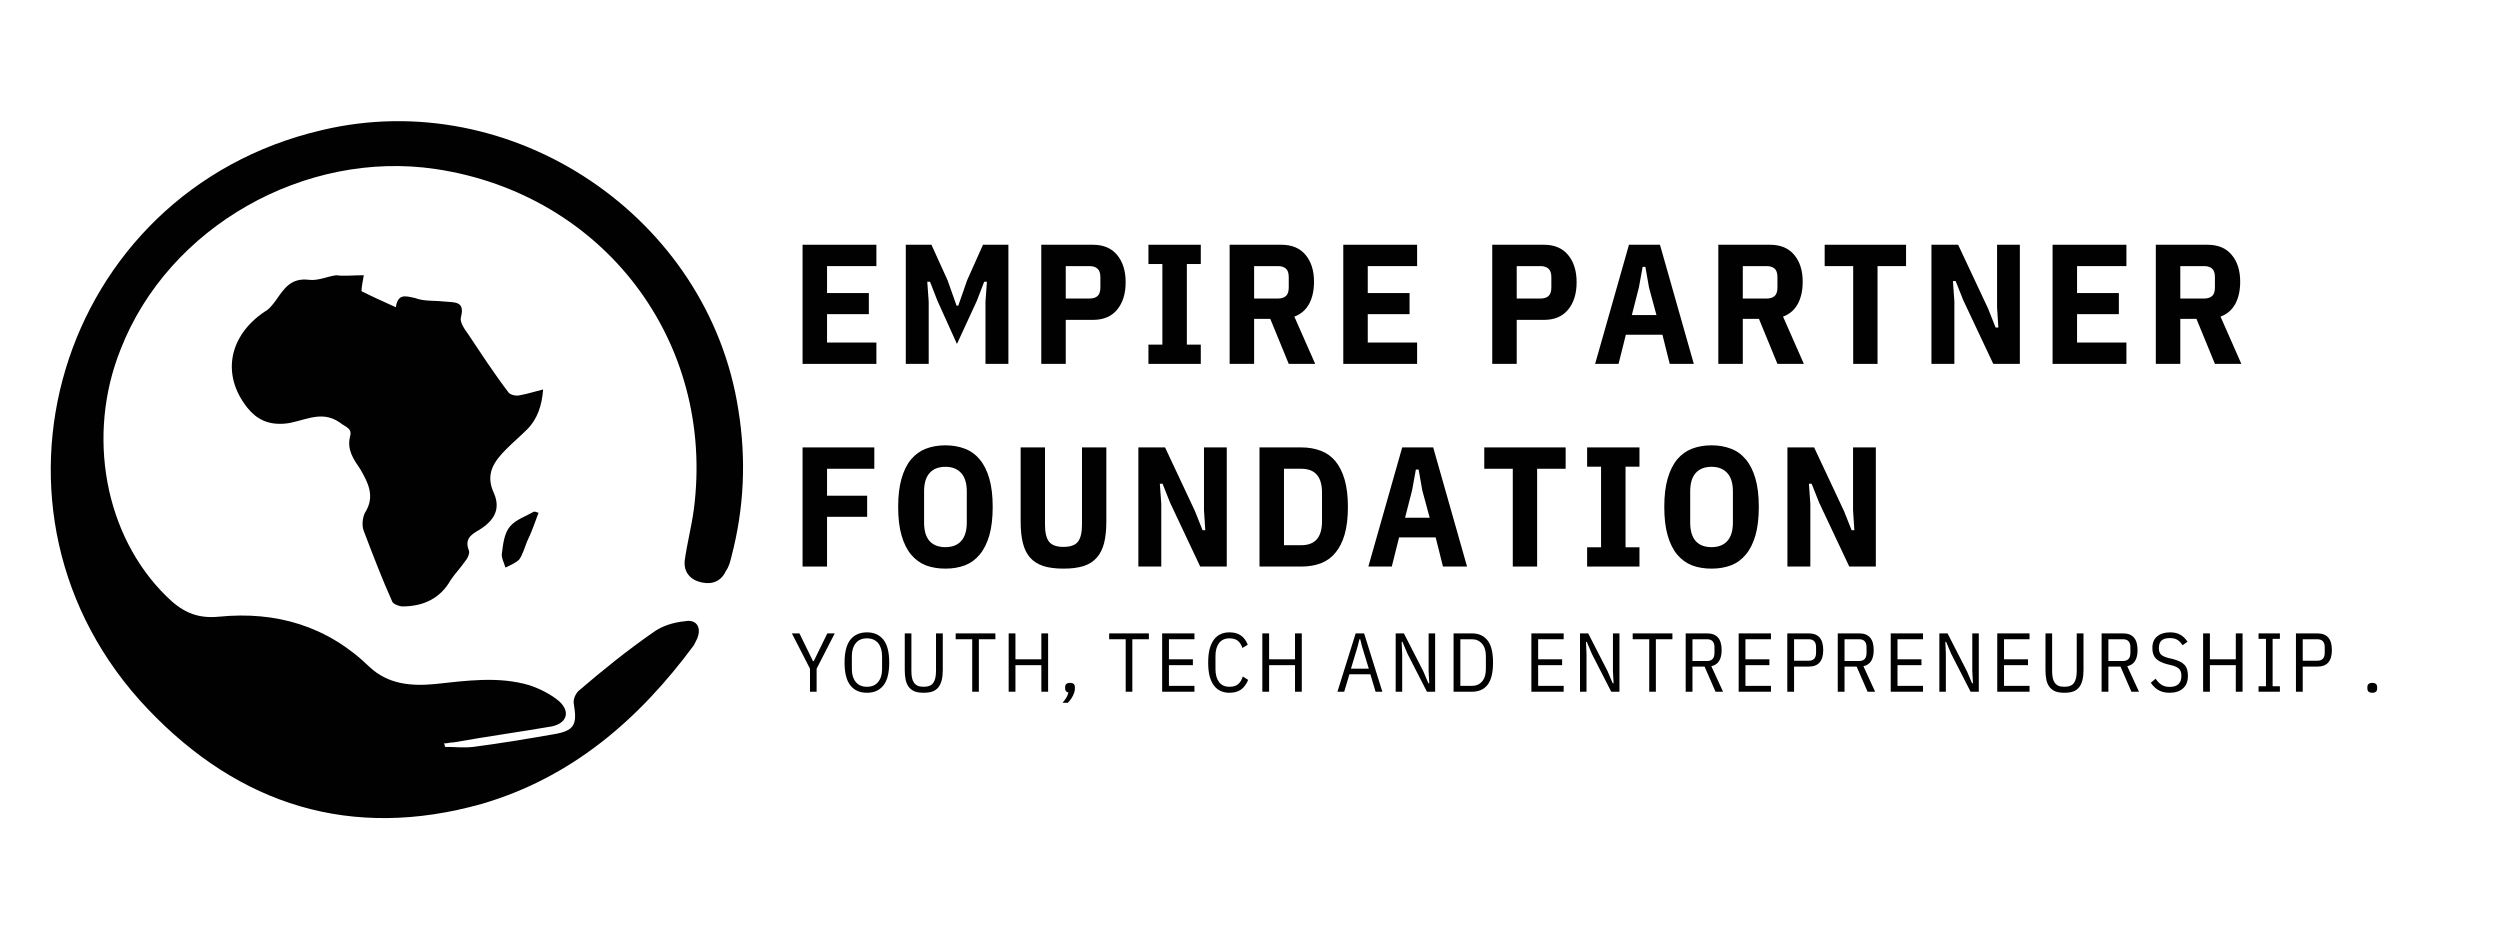<svg xmlns="http://www.w3.org/2000/svg" xmlns:xlink="http://www.w3.org/1999/xlink" width="400" zoomAndPan="magnify" viewBox="0 0 300 112.5" height="150" preserveAspectRatio="xMidYMid meet" version="1.0"><defs><g/><clipPath id="8bd0547b55"><path d="M 6 14 L 90 14 L 90 98.754 L 6 98.754 Z M 6 14 " clip-rule="nonzero"/></clipPath></defs><g fill="#010101" fill-opacity="1"><g transform="translate(94.917, 43.667)"><g><path d="M 1.391 0 L 1.391 -14.297 L 10.25 -14.297 L 10.25 -11.734 L 4.328 -11.734 L 4.328 -8.5 L 9.344 -8.5 L 9.344 -5.969 L 4.328 -5.969 L 4.328 -2.562 L 10.25 -2.562 L 10.25 0 Z M 1.391 0 "/></g></g></g><g fill="#010101" fill-opacity="1"><g transform="translate(107.304, 43.667)"><g><path d="M 10.953 -7.453 L 11.125 -9.859 L 10.797 -9.859 L 9.922 -7.578 L 7.531 -2.391 L 5.188 -7.578 L 4.297 -9.859 L 3.969 -9.859 L 4.141 -7.453 L 4.141 0 L 1.391 0 L 1.391 -14.297 L 4.469 -14.297 L 6.406 -10.031 L 7.484 -6.984 L 7.688 -6.984 L 8.75 -10.031 L 10.656 -14.297 L 13.703 -14.297 L 13.703 0 L 10.953 0 Z M 10.953 -7.453 "/></g></g></g><g fill="#010101" fill-opacity="1"><g transform="translate(123.562, 43.667)"><g><path d="M 1.391 0 L 1.391 -14.297 L 7.578 -14.297 C 8.859 -14.297 9.832 -13.883 10.5 -13.062 C 11.176 -12.25 11.516 -11.16 11.516 -9.797 C 11.516 -8.43 11.176 -7.336 10.5 -6.516 C 9.832 -5.691 8.859 -5.281 7.578 -5.281 L 4.328 -5.281 L 4.328 0 Z M 4.328 -7.844 L 7.203 -7.844 C 7.598 -7.844 7.91 -7.941 8.141 -8.141 C 8.367 -8.348 8.484 -8.691 8.484 -9.172 L 8.484 -10.406 C 8.484 -10.883 8.367 -11.223 8.141 -11.422 C 7.91 -11.629 7.598 -11.734 7.203 -11.734 L 4.328 -11.734 Z M 4.328 -7.844 "/></g></g></g><g fill="#010101" fill-opacity="1"><g transform="translate(136.891, 43.667)"><g><path d="M 0.922 0 L 0.922 -2.312 L 2.594 -2.312 L 2.594 -11.984 L 0.922 -11.984 L 0.922 -14.297 L 7.203 -14.297 L 7.203 -11.984 L 5.531 -11.984 L 5.531 -2.312 L 7.203 -2.312 L 7.203 0 Z M 0.922 0 "/></g></g></g><g fill="#010101" fill-opacity="1"><g transform="translate(146.166, 43.667)"><g><path d="M 4.328 0 L 1.391 0 L 1.391 -14.297 L 7.578 -14.297 C 8.859 -14.297 9.832 -13.891 10.5 -13.078 C 11.176 -12.273 11.516 -11.203 11.516 -9.859 C 11.516 -8.805 11.316 -7.914 10.922 -7.188 C 10.523 -6.469 9.938 -5.961 9.156 -5.672 L 11.656 0 L 8.484 0 L 6.266 -5.406 L 4.328 -5.406 Z M 7.203 -7.844 C 7.598 -7.844 7.91 -7.941 8.141 -8.141 C 8.367 -8.336 8.484 -8.68 8.484 -9.172 L 8.484 -10.406 C 8.484 -10.895 8.367 -11.238 8.141 -11.438 C 7.91 -11.633 7.598 -11.734 7.203 -11.734 L 4.328 -11.734 L 4.328 -7.844 Z M 7.203 -7.844 "/></g></g></g><g fill="#010101" fill-opacity="1"><g transform="translate(159.803, 43.667)"><g><path d="M 1.391 0 L 1.391 -14.297 L 10.25 -14.297 L 10.25 -11.734 L 4.328 -11.734 L 4.328 -8.5 L 9.344 -8.5 L 9.344 -5.969 L 4.328 -5.969 L 4.328 -2.562 L 10.25 -2.562 L 10.25 0 Z M 1.391 0 "/></g></g></g><g fill="#010101" fill-opacity="1"><g transform="translate(172.191, 43.667)"><g/></g></g><g fill="#010101" fill-opacity="1"><g transform="translate(177.678, 43.667)"><g><path d="M 1.391 0 L 1.391 -14.297 L 7.578 -14.297 C 8.859 -14.297 9.832 -13.883 10.5 -13.062 C 11.176 -12.25 11.516 -11.16 11.516 -9.797 C 11.516 -8.43 11.176 -7.336 10.5 -6.516 C 9.832 -5.691 8.859 -5.281 7.578 -5.281 L 4.328 -5.281 L 4.328 0 Z M 4.328 -7.844 L 7.203 -7.844 C 7.598 -7.844 7.91 -7.941 8.141 -8.141 C 8.367 -8.348 8.484 -8.691 8.484 -9.172 L 8.484 -10.406 C 8.484 -10.883 8.367 -11.223 8.141 -11.422 C 7.91 -11.629 7.598 -11.734 7.203 -11.734 L 4.328 -11.734 Z M 4.328 -7.844 "/></g></g></g><g fill="#010101" fill-opacity="1"><g transform="translate(191.008, 43.667)"><g><path d="M 9.359 0 L 8.484 -3.5 L 4.094 -3.5 L 3.219 0 L 0.406 0 L 4.469 -14.297 L 8.188 -14.297 L 12.25 0 Z M 6.875 -9.156 L 6.438 -11.641 L 6.109 -11.641 L 5.656 -9.156 L 4.812 -5.859 L 7.766 -5.859 Z M 6.875 -9.156 "/></g></g></g><g fill="#010101" fill-opacity="1"><g transform="translate(204.808, 43.667)"><g><path d="M 4.328 0 L 1.391 0 L 1.391 -14.297 L 7.578 -14.297 C 8.859 -14.297 9.832 -13.891 10.5 -13.078 C 11.176 -12.273 11.516 -11.203 11.516 -9.859 C 11.516 -8.805 11.316 -7.914 10.922 -7.188 C 10.523 -6.469 9.938 -5.961 9.156 -5.672 L 11.656 0 L 8.484 0 L 6.266 -5.406 L 4.328 -5.406 Z M 7.203 -7.844 C 7.598 -7.844 7.91 -7.941 8.141 -8.141 C 8.367 -8.336 8.484 -8.68 8.484 -9.172 L 8.484 -10.406 C 8.484 -10.895 8.367 -11.238 8.141 -11.438 C 7.91 -11.633 7.598 -11.734 7.203 -11.734 L 4.328 -11.734 L 4.328 -7.844 Z M 7.203 -7.844 "/></g></g></g><g fill="#010101" fill-opacity="1"><g transform="translate(218.445, 43.667)"><g><path d="M 6.859 -11.734 L 6.859 0 L 3.938 0 L 3.938 -11.734 L 0.516 -11.734 L 0.516 -14.297 L 10.281 -14.297 L 10.281 -11.734 Z M 6.859 -11.734 "/></g></g></g><g fill="#010101" fill-opacity="1"><g transform="translate(230.382, 43.667)"><g><path d="M 5.203 -7.656 L 4.297 -9.938 L 3.969 -9.938 L 4.141 -7.531 L 4.141 0 L 1.391 0 L 1.391 -14.297 L 4.594 -14.297 L 8.188 -6.641 L 9.094 -4.359 L 9.422 -4.359 L 9.266 -6.766 L 9.266 -14.297 L 12 -14.297 L 12 0 L 8.812 0 Z M 5.203 -7.656 "/></g></g></g><g fill="#010101" fill-opacity="1"><g transform="translate(244.919, 43.667)"><g><path d="M 1.391 0 L 1.391 -14.297 L 10.25 -14.297 L 10.25 -11.734 L 4.328 -11.734 L 4.328 -8.5 L 9.344 -8.5 L 9.344 -5.969 L 4.328 -5.969 L 4.328 -2.562 L 10.25 -2.562 L 10.25 0 Z M 1.391 0 "/></g></g></g><g fill="#010101" fill-opacity="1"><g transform="translate(257.307, 43.667)"><g><path d="M 4.328 0 L 1.391 0 L 1.391 -14.297 L 7.578 -14.297 C 8.859 -14.297 9.832 -13.891 10.5 -13.078 C 11.176 -12.273 11.516 -11.203 11.516 -9.859 C 11.516 -8.805 11.316 -7.914 10.922 -7.188 C 10.523 -6.469 9.938 -5.961 9.156 -5.672 L 11.656 0 L 8.484 0 L 6.266 -5.406 L 4.328 -5.406 Z M 7.203 -7.844 C 7.598 -7.844 7.91 -7.941 8.141 -8.141 C 8.367 -8.336 8.484 -8.68 8.484 -9.172 L 8.484 -10.406 C 8.484 -10.895 8.367 -11.238 8.141 -11.438 C 7.91 -11.633 7.598 -11.734 7.203 -11.734 L 4.328 -11.734 L 4.328 -7.844 Z M 7.203 -7.844 "/></g></g></g><g fill="#010101" fill-opacity="1"><g transform="translate(94.917, 67.986)"><g><path d="M 1.391 0 L 1.391 -14.297 L 10 -14.297 L 10 -11.734 L 4.328 -11.734 L 4.328 -8.5 L 9.141 -8.5 L 9.141 -5.969 L 4.328 -5.969 L 4.328 0 Z M 1.391 0 "/></g></g></g><g fill="#010101" fill-opacity="1"><g transform="translate(106.874, 67.986)"><g><path d="M 6.578 0.25 C 5.711 0.25 4.93 0.117 4.234 -0.141 C 3.547 -0.41 2.953 -0.844 2.453 -1.438 C 1.961 -2.031 1.582 -2.797 1.312 -3.734 C 1.039 -4.672 0.906 -5.812 0.906 -7.156 C 0.906 -8.488 1.039 -9.625 1.312 -10.562 C 1.582 -11.5 1.961 -12.266 2.453 -12.859 C 2.953 -13.453 3.547 -13.879 4.234 -14.141 C 4.93 -14.41 5.711 -14.547 6.578 -14.547 C 7.43 -14.547 8.207 -14.41 8.906 -14.141 C 9.602 -13.879 10.195 -13.453 10.688 -12.859 C 11.188 -12.266 11.57 -11.5 11.844 -10.562 C 12.113 -9.625 12.25 -8.488 12.25 -7.156 C 12.25 -5.812 12.113 -4.672 11.844 -3.734 C 11.57 -2.797 11.188 -2.031 10.688 -1.438 C 10.195 -0.844 9.602 -0.41 8.906 -0.141 C 8.207 0.117 7.43 0.25 6.578 0.25 Z M 6.578 -2.328 C 7.391 -2.328 8.02 -2.57 8.469 -3.062 C 8.914 -3.562 9.141 -4.301 9.141 -5.281 L 9.141 -9.016 C 9.141 -9.992 8.914 -10.727 8.469 -11.219 C 8.02 -11.719 7.391 -11.969 6.578 -11.969 C 5.754 -11.969 5.117 -11.719 4.672 -11.219 C 4.234 -10.727 4.016 -9.992 4.016 -9.016 L 4.016 -5.281 C 4.016 -4.301 4.234 -3.562 4.672 -3.062 C 5.117 -2.57 5.754 -2.328 6.578 -2.328 Z M 6.578 -2.328 "/></g></g></g><g fill="#010101" fill-opacity="1"><g transform="translate(121.166, 67.986)"><g><path d="M 4.234 -14.297 L 4.234 -5.016 C 4.234 -4.078 4.395 -3.398 4.719 -2.984 C 5.039 -2.566 5.617 -2.359 6.453 -2.359 C 7.285 -2.359 7.863 -2.566 8.188 -2.984 C 8.508 -3.398 8.672 -4.078 8.672 -5.016 L 8.672 -14.297 L 11.594 -14.297 L 11.594 -5.406 C 11.594 -4.395 11.504 -3.535 11.328 -2.828 C 11.148 -2.117 10.859 -1.535 10.453 -1.078 C 10.055 -0.617 9.531 -0.281 8.875 -0.062 C 8.219 0.145 7.41 0.25 6.453 0.25 C 5.492 0.25 4.688 0.145 4.031 -0.062 C 3.375 -0.281 2.844 -0.617 2.438 -1.078 C 2.039 -1.535 1.754 -2.117 1.578 -2.828 C 1.398 -3.535 1.312 -4.395 1.312 -5.406 L 1.312 -14.297 Z M 4.234 -14.297 "/></g></g></g><g fill="#010101" fill-opacity="1"><g transform="translate(135.212, 67.986)"><g><path d="M 5.203 -7.656 L 4.297 -9.938 L 3.969 -9.938 L 4.141 -7.531 L 4.141 0 L 1.391 0 L 1.391 -14.297 L 4.594 -14.297 L 8.188 -6.641 L 9.094 -4.359 L 9.422 -4.359 L 9.266 -6.766 L 9.266 -14.297 L 12 -14.297 L 12 0 L 8.812 0 Z M 5.203 -7.656 "/></g></g></g><g fill="#010101" fill-opacity="1"><g transform="translate(149.75, 67.986)"><g><path d="M 1.391 -14.297 L 6.406 -14.297 C 7.281 -14.297 8.062 -14.16 8.75 -13.891 C 9.445 -13.629 10.031 -13.211 10.5 -12.641 C 10.977 -12.066 11.348 -11.328 11.609 -10.422 C 11.867 -9.523 12 -8.438 12 -7.156 C 12 -5.863 11.867 -4.766 11.609 -3.859 C 11.348 -2.961 10.977 -2.227 10.5 -1.656 C 10.031 -1.082 9.445 -0.66 8.75 -0.391 C 8.062 -0.129 7.281 0 6.406 0 L 1.391 0 Z M 6.406 -2.562 C 8.062 -2.562 8.891 -3.516 8.891 -5.422 L 8.891 -8.875 C 8.891 -10.781 8.062 -11.734 6.406 -11.734 L 4.328 -11.734 L 4.328 -2.562 Z M 6.406 -2.562 "/></g></g></g><g fill="#010101" fill-opacity="1"><g transform="translate(163.796, 67.986)"><g><path d="M 9.359 0 L 8.484 -3.5 L 4.094 -3.5 L 3.219 0 L 0.406 0 L 4.469 -14.297 L 8.188 -14.297 L 12.25 0 Z M 6.875 -9.156 L 6.438 -11.641 L 6.109 -11.641 L 5.656 -9.156 L 4.812 -5.859 L 7.766 -5.859 Z M 6.875 -9.156 "/></g></g></g><g fill="#010101" fill-opacity="1"><g transform="translate(177.596, 67.986)"><g><path d="M 6.859 -11.734 L 6.859 0 L 3.938 0 L 3.938 -11.734 L 0.516 -11.734 L 0.516 -14.297 L 10.281 -14.297 L 10.281 -11.734 Z M 6.859 -11.734 "/></g></g></g><g fill="#010101" fill-opacity="1"><g transform="translate(189.533, 67.986)"><g><path d="M 0.922 0 L 0.922 -2.312 L 2.594 -2.312 L 2.594 -11.984 L 0.922 -11.984 L 0.922 -14.297 L 7.203 -14.297 L 7.203 -11.984 L 5.531 -11.984 L 5.531 -2.312 L 7.203 -2.312 L 7.203 0 Z M 0.922 0 "/></g></g></g><g fill="#010101" fill-opacity="1"><g transform="translate(198.808, 67.986)"><g><path d="M 6.578 0.25 C 5.711 0.25 4.93 0.117 4.234 -0.141 C 3.547 -0.41 2.953 -0.844 2.453 -1.438 C 1.961 -2.031 1.582 -2.797 1.312 -3.734 C 1.039 -4.672 0.906 -5.812 0.906 -7.156 C 0.906 -8.488 1.039 -9.625 1.312 -10.562 C 1.582 -11.5 1.961 -12.266 2.453 -12.859 C 2.953 -13.453 3.547 -13.879 4.234 -14.141 C 4.93 -14.41 5.711 -14.547 6.578 -14.547 C 7.43 -14.547 8.207 -14.41 8.906 -14.141 C 9.602 -13.879 10.195 -13.453 10.688 -12.859 C 11.188 -12.266 11.57 -11.5 11.844 -10.562 C 12.113 -9.625 12.25 -8.488 12.25 -7.156 C 12.25 -5.812 12.113 -4.672 11.844 -3.734 C 11.57 -2.797 11.188 -2.031 10.688 -1.438 C 10.195 -0.844 9.602 -0.41 8.906 -0.141 C 8.207 0.117 7.43 0.25 6.578 0.25 Z M 6.578 -2.328 C 7.391 -2.328 8.02 -2.57 8.469 -3.062 C 8.914 -3.562 9.141 -4.301 9.141 -5.281 L 9.141 -9.016 C 9.141 -9.992 8.914 -10.727 8.469 -11.219 C 8.02 -11.719 7.391 -11.969 6.578 -11.969 C 5.754 -11.969 5.117 -11.719 4.672 -11.219 C 4.234 -10.727 4.016 -9.992 4.016 -9.016 L 4.016 -5.281 C 4.016 -4.301 4.234 -3.562 4.672 -3.062 C 5.117 -2.57 5.754 -2.328 6.578 -2.328 Z M 6.578 -2.328 "/></g></g></g><g fill="#010101" fill-opacity="1"><g transform="translate(213.1, 67.986)"><g><path d="M 5.203 -7.656 L 4.297 -9.938 L 3.969 -9.938 L 4.141 -7.531 L 4.141 0 L 1.391 0 L 1.391 -14.297 L 4.594 -14.297 L 8.188 -6.641 L 9.094 -4.359 L 9.422 -4.359 L 9.266 -6.766 L 9.266 -14.297 L 12 -14.297 L 12 0 L 8.812 0 Z M 5.203 -7.656 "/></g></g></g><g fill="#010101" fill-opacity="1"><g transform="translate(94.917, 83.007)"><g><path d="M 2.281 0 L 2.281 -2.766 L 0.109 -7 L 1.016 -7 L 2.641 -3.672 L 2.734 -3.672 L 4.359 -7 L 5.25 -7 L 3.078 -2.766 L 3.078 0 Z M 2.281 0 "/></g></g></g><g fill="#010101" fill-opacity="1"><g transform="translate(100.832, 83.007)"><g><path d="M 3.203 0.125 C 2.348 0.125 1.688 -0.164 1.219 -0.75 C 0.75 -1.332 0.516 -2.25 0.516 -3.5 C 0.516 -4.75 0.75 -5.664 1.219 -6.25 C 1.688 -6.832 2.348 -7.125 3.203 -7.125 C 4.047 -7.125 4.703 -6.832 5.172 -6.25 C 5.641 -5.664 5.875 -4.75 5.875 -3.5 C 5.875 -2.25 5.641 -1.332 5.172 -0.75 C 4.703 -0.164 4.047 0.125 3.203 0.125 Z M 3.203 -0.594 C 3.785 -0.594 4.234 -0.785 4.547 -1.172 C 4.859 -1.555 5.016 -2.07 5.016 -2.719 L 5.016 -4.281 C 5.016 -4.926 4.859 -5.441 4.547 -5.828 C 4.234 -6.211 3.785 -6.406 3.203 -6.406 C 2.617 -6.406 2.172 -6.211 1.859 -5.828 C 1.547 -5.441 1.391 -4.926 1.391 -4.281 L 1.391 -2.719 C 1.391 -2.07 1.547 -1.555 1.859 -1.172 C 2.172 -0.785 2.617 -0.594 3.203 -0.594 Z M 3.203 -0.594 "/></g></g></g><g fill="#010101" fill-opacity="1"><g transform="translate(107.79, 83.007)"><g><path d="M 1.578 -7 L 1.578 -2.469 C 1.578 -2.156 1.602 -1.879 1.656 -1.641 C 1.707 -1.41 1.789 -1.219 1.906 -1.062 C 2.02 -0.906 2.172 -0.785 2.359 -0.703 C 2.547 -0.629 2.781 -0.594 3.062 -0.594 C 3.602 -0.594 3.984 -0.75 4.203 -1.062 C 4.422 -1.375 4.531 -1.844 4.531 -2.469 L 4.531 -7 L 5.344 -7 L 5.344 -2.625 C 5.344 -2.156 5.301 -1.75 5.219 -1.406 C 5.133 -1.062 5.004 -0.773 4.828 -0.547 C 4.648 -0.316 4.414 -0.145 4.125 -0.031 C 3.832 0.07 3.477 0.125 3.062 0.125 C 2.633 0.125 2.273 0.07 1.984 -0.031 C 1.703 -0.145 1.469 -0.316 1.281 -0.547 C 1.102 -0.773 0.973 -1.062 0.891 -1.406 C 0.816 -1.75 0.781 -2.156 0.781 -2.625 L 0.781 -7 Z M 1.578 -7 "/></g></g></g><g fill="#010101" fill-opacity="1"><g transform="translate(114.478, 83.007)"><g><path d="M 2.984 -6.297 L 2.984 0 L 2.188 0 L 2.188 -6.297 L 0.203 -6.297 L 0.203 -7 L 4.969 -7 L 4.969 -6.297 Z M 2.984 -6.297 "/></g></g></g><g fill="#010101" fill-opacity="1"><g transform="translate(120.212, 83.007)"><g><path d="M 4.75 -3.188 L 1.641 -3.188 L 1.641 0 L 0.828 0 L 0.828 -7 L 1.641 -7 L 1.641 -3.891 L 4.75 -3.891 L 4.75 -7 L 5.562 -7 L 5.562 0 L 4.75 0 Z M 4.75 -3.188 "/></g></g></g><g fill="#010101" fill-opacity="1"><g transform="translate(127.16, 83.007)"><g><path d="M 1.25 -1.062 C 1.633 -1.062 1.828 -0.891 1.828 -0.547 L 1.828 -0.391 C 1.828 -0.129 1.75 0.156 1.594 0.469 C 1.438 0.789 1.227 1.078 0.969 1.328 L 0.344 1.328 C 0.531 1.109 0.68 0.906 0.797 0.719 C 0.91 0.539 0.992 0.332 1.047 0.094 C 0.785 0.039 0.656 -0.117 0.656 -0.391 L 0.656 -0.547 C 0.656 -0.891 0.852 -1.062 1.25 -1.062 Z M 1.25 -1.062 "/></g></g></g><g fill="#010101" fill-opacity="1"><g transform="translate(130.209, 83.007)"><g/></g></g><g fill="#010101" fill-opacity="1"><g transform="translate(132.896, 83.007)"><g><path d="M 2.984 -6.297 L 2.984 0 L 2.188 0 L 2.188 -6.297 L 0.203 -6.297 L 0.203 -7 L 4.969 -7 L 4.969 -6.297 Z M 2.984 -6.297 "/></g></g></g><g fill="#010101" fill-opacity="1"><g transform="translate(138.631, 83.007)"><g><path d="M 0.828 0 L 0.828 -7 L 4.703 -7 L 4.703 -6.297 L 1.641 -6.297 L 1.641 -3.891 L 4.516 -3.891 L 4.516 -3.188 L 1.641 -3.188 L 1.641 -0.703 L 4.703 -0.703 L 4.703 0 Z M 0.828 0 "/></g></g></g><g fill="#010101" fill-opacity="1"><g transform="translate(144.466, 83.007)"><g><path d="M 3.062 0.125 C 2.664 0.125 2.312 0.051 2 -0.094 C 1.688 -0.238 1.422 -0.457 1.203 -0.75 C 0.984 -1.039 0.812 -1.414 0.688 -1.875 C 0.57 -2.332 0.516 -2.875 0.516 -3.5 C 0.516 -4.125 0.57 -4.664 0.688 -5.125 C 0.812 -5.582 0.984 -5.957 1.203 -6.25 C 1.422 -6.539 1.688 -6.758 2 -6.906 C 2.312 -7.051 2.664 -7.125 3.062 -7.125 C 3.633 -7.125 4.094 -7 4.438 -6.75 C 4.789 -6.508 5.066 -6.141 5.266 -5.641 L 4.625 -5.25 C 4.5 -5.625 4.316 -5.91 4.078 -6.109 C 3.836 -6.305 3.5 -6.406 3.062 -6.406 C 2.52 -6.406 2.102 -6.211 1.812 -5.828 C 1.531 -5.441 1.391 -4.926 1.391 -4.281 L 1.391 -2.719 C 1.391 -2.07 1.531 -1.555 1.812 -1.172 C 2.102 -0.785 2.52 -0.594 3.062 -0.594 C 3.508 -0.594 3.859 -0.695 4.109 -0.906 C 4.359 -1.113 4.547 -1.422 4.672 -1.828 L 5.312 -1.422 C 5.113 -0.922 4.832 -0.535 4.469 -0.266 C 4.102 -0.004 3.633 0.125 3.062 0.125 Z M 3.062 0.125 "/></g></g></g><g fill="#010101" fill-opacity="1"><g transform="translate(150.652, 83.007)"><g><path d="M 4.75 -3.188 L 1.641 -3.188 L 1.641 0 L 0.828 0 L 0.828 -7 L 1.641 -7 L 1.641 -3.891 L 4.75 -3.891 L 4.75 -7 L 5.562 -7 L 5.562 0 L 4.75 0 Z M 4.75 -3.188 "/></g></g></g><g fill="#010101" fill-opacity="1"><g transform="translate(157.6, 83.007)"><g/></g></g><g fill="#010101" fill-opacity="1"><g transform="translate(160.288, 83.007)"><g><path d="M 4.781 0 L 4.156 -2.094 L 1.641 -2.094 L 1.016 0 L 0.203 0 L 2.391 -7 L 3.406 -7 L 5.594 0 Z M 3.156 -5.422 L 2.938 -6.297 L 2.844 -6.297 L 2.625 -5.422 L 1.828 -2.766 L 3.969 -2.766 Z M 3.156 -5.422 "/></g></g></g><g fill="#010101" fill-opacity="1"><g transform="translate(166.654, 83.007)"><g><path d="M 2.25 -4.547 L 1.641 -5.984 L 1.547 -5.984 L 1.609 -4.547 L 1.609 0 L 0.828 0 L 0.828 -7 L 1.812 -7 L 4.141 -2.453 L 4.75 -1.016 L 4.859 -1.016 L 4.781 -2.453 L 4.781 -7 L 5.562 -7 L 5.562 0 L 4.578 0 Z M 2.25 -4.547 "/></g></g></g><g fill="#010101" fill-opacity="1"><g transform="translate(173.602, 83.007)"><g><path d="M 0.828 -7 L 3.031 -7 C 3.844 -7 4.469 -6.719 4.906 -6.156 C 5.344 -5.602 5.562 -4.719 5.562 -3.5 C 5.562 -2.281 5.344 -1.391 4.906 -0.828 C 4.469 -0.273 3.844 0 3.031 0 L 0.828 0 Z M 3.031 -0.703 C 3.531 -0.703 3.93 -0.875 4.234 -1.219 C 4.547 -1.57 4.703 -2.07 4.703 -2.719 L 4.703 -4.281 C 4.703 -4.926 4.547 -5.422 4.234 -5.766 C 3.93 -6.117 3.531 -6.297 3.031 -6.297 L 1.641 -6.297 L 1.641 -0.703 Z M 3.031 -0.703 "/></g></g></g><g fill="#010101" fill-opacity="1"><g transform="translate(180.25, 83.007)"><g/></g></g><g fill="#010101" fill-opacity="1"><g transform="translate(182.937, 83.007)"><g><path d="M 0.828 0 L 0.828 -7 L 4.703 -7 L 4.703 -6.297 L 1.641 -6.297 L 1.641 -3.891 L 4.516 -3.891 L 4.516 -3.188 L 1.641 -3.188 L 1.641 -0.703 L 4.703 -0.703 L 4.703 0 Z M 0.828 0 "/></g></g></g><g fill="#010101" fill-opacity="1"><g transform="translate(188.772, 83.007)"><g><path d="M 2.25 -4.547 L 1.641 -5.984 L 1.547 -5.984 L 1.609 -4.547 L 1.609 0 L 0.828 0 L 0.828 -7 L 1.812 -7 L 4.141 -2.453 L 4.75 -1.016 L 4.859 -1.016 L 4.781 -2.453 L 4.781 -7 L 5.562 -7 L 5.562 0 L 4.578 0 Z M 2.25 -4.547 "/></g></g></g><g fill="#010101" fill-opacity="1"><g transform="translate(195.72, 83.007)"><g><path d="M 2.984 -6.297 L 2.984 0 L 2.188 0 L 2.188 -6.297 L 0.203 -6.297 L 0.203 -7 L 4.969 -7 L 4.969 -6.297 Z M 2.984 -6.297 "/></g></g></g><g fill="#010101" fill-opacity="1"><g transform="translate(201.455, 83.007)"><g><path d="M 1.641 0 L 0.828 0 L 0.828 -7 L 3.406 -7 C 4.562 -7 5.141 -6.332 5.141 -5 C 5.141 -3.883 4.727 -3.238 3.906 -3.062 L 5.312 0 L 4.406 0 L 3.094 -3.016 L 1.641 -3.016 Z M 3.391 -3.688 C 3.984 -3.688 4.281 -4.008 4.281 -4.656 L 4.281 -5.344 C 4.281 -5.977 3.984 -6.297 3.391 -6.297 L 1.641 -6.297 L 1.641 -3.688 Z M 3.391 -3.688 "/></g></g></g><g fill="#010101" fill-opacity="1"><g transform="translate(207.812, 83.007)"><g><path d="M 0.828 0 L 0.828 -7 L 4.703 -7 L 4.703 -6.297 L 1.641 -6.297 L 1.641 -3.891 L 4.516 -3.891 L 4.516 -3.188 L 1.641 -3.188 L 1.641 -0.703 L 4.703 -0.703 L 4.703 0 Z M 0.828 0 "/></g></g></g><g fill="#010101" fill-opacity="1"><g transform="translate(213.647, 83.007)"><g><path d="M 0.828 0 L 0.828 -7 L 3.406 -7 C 4.562 -7 5.141 -6.332 5.141 -5 C 5.141 -3.676 4.562 -3.016 3.406 -3.016 L 1.641 -3.016 L 1.641 0 Z M 1.641 -3.719 L 3.391 -3.719 C 3.984 -3.719 4.281 -4.035 4.281 -4.672 L 4.281 -5.344 C 4.281 -5.977 3.984 -6.297 3.391 -6.297 L 1.641 -6.297 Z M 1.641 -3.719 "/></g></g></g><g fill="#010101" fill-opacity="1"><g transform="translate(219.703, 83.007)"><g><path d="M 1.641 0 L 0.828 0 L 0.828 -7 L 3.406 -7 C 4.562 -7 5.141 -6.332 5.141 -5 C 5.141 -3.883 4.727 -3.238 3.906 -3.062 L 5.312 0 L 4.406 0 L 3.094 -3.016 L 1.641 -3.016 Z M 3.391 -3.688 C 3.984 -3.688 4.281 -4.008 4.281 -4.656 L 4.281 -5.344 C 4.281 -5.977 3.984 -6.297 3.391 -6.297 L 1.641 -6.297 L 1.641 -3.688 Z M 3.391 -3.688 "/></g></g></g><g fill="#010101" fill-opacity="1"><g transform="translate(226.059, 83.007)"><g><path d="M 0.828 0 L 0.828 -7 L 4.703 -7 L 4.703 -6.297 L 1.641 -6.297 L 1.641 -3.891 L 4.516 -3.891 L 4.516 -3.188 L 1.641 -3.188 L 1.641 -0.703 L 4.703 -0.703 L 4.703 0 Z M 0.828 0 "/></g></g></g><g fill="#010101" fill-opacity="1"><g transform="translate(231.894, 83.007)"><g><path d="M 2.25 -4.547 L 1.641 -5.984 L 1.547 -5.984 L 1.609 -4.547 L 1.609 0 L 0.828 0 L 0.828 -7 L 1.812 -7 L 4.141 -2.453 L 4.75 -1.016 L 4.859 -1.016 L 4.781 -2.453 L 4.781 -7 L 5.562 -7 L 5.562 0 L 4.578 0 Z M 2.25 -4.547 "/></g></g></g><g fill="#010101" fill-opacity="1"><g transform="translate(238.842, 83.007)"><g><path d="M 0.828 0 L 0.828 -7 L 4.703 -7 L 4.703 -6.297 L 1.641 -6.297 L 1.641 -3.891 L 4.516 -3.891 L 4.516 -3.188 L 1.641 -3.188 L 1.641 -0.703 L 4.703 -0.703 L 4.703 0 Z M 0.828 0 "/></g></g></g><g fill="#010101" fill-opacity="1"><g transform="translate(244.677, 83.007)"><g><path d="M 1.578 -7 L 1.578 -2.469 C 1.578 -2.156 1.602 -1.879 1.656 -1.641 C 1.707 -1.41 1.789 -1.219 1.906 -1.062 C 2.02 -0.906 2.172 -0.785 2.359 -0.703 C 2.547 -0.629 2.781 -0.594 3.062 -0.594 C 3.602 -0.594 3.984 -0.75 4.203 -1.062 C 4.422 -1.375 4.531 -1.844 4.531 -2.469 L 4.531 -7 L 5.344 -7 L 5.344 -2.625 C 5.344 -2.156 5.301 -1.75 5.219 -1.406 C 5.133 -1.062 5.004 -0.773 4.828 -0.547 C 4.648 -0.316 4.414 -0.145 4.125 -0.031 C 3.832 0.07 3.477 0.125 3.062 0.125 C 2.633 0.125 2.273 0.07 1.984 -0.031 C 1.703 -0.145 1.469 -0.316 1.281 -0.547 C 1.102 -0.773 0.973 -1.062 0.891 -1.406 C 0.816 -1.75 0.781 -2.156 0.781 -2.625 L 0.781 -7 Z M 1.578 -7 "/></g></g></g><g fill="#010101" fill-opacity="1"><g transform="translate(251.365, 83.007)"><g><path d="M 1.641 0 L 0.828 0 L 0.828 -7 L 3.406 -7 C 4.562 -7 5.141 -6.332 5.141 -5 C 5.141 -3.883 4.727 -3.238 3.906 -3.062 L 5.312 0 L 4.406 0 L 3.094 -3.016 L 1.641 -3.016 Z M 3.391 -3.688 C 3.984 -3.688 4.281 -4.008 4.281 -4.656 L 4.281 -5.344 C 4.281 -5.977 3.984 -6.297 3.391 -6.297 L 1.641 -6.297 L 1.641 -3.688 Z M 3.391 -3.688 "/></g></g></g><g fill="#010101" fill-opacity="1"><g transform="translate(257.721, 83.007)"><g><path d="M 2.625 0.125 C 2.113 0.125 1.672 0.02 1.297 -0.188 C 0.93 -0.406 0.625 -0.703 0.375 -1.078 L 0.953 -1.562 C 1.172 -1.238 1.41 -0.992 1.672 -0.828 C 1.941 -0.66 2.258 -0.578 2.625 -0.578 C 3.57 -0.578 4.047 -1.02 4.047 -1.906 C 4.047 -2.27 3.957 -2.547 3.781 -2.734 C 3.602 -2.922 3.301 -3.066 2.875 -3.172 L 2.359 -3.297 C 1.742 -3.453 1.289 -3.676 1 -3.969 C 0.707 -4.27 0.562 -4.691 0.562 -5.234 C 0.562 -5.859 0.754 -6.328 1.141 -6.641 C 1.523 -6.961 2.039 -7.125 2.688 -7.125 C 3.176 -7.125 3.582 -7.031 3.906 -6.844 C 4.238 -6.664 4.531 -6.383 4.781 -6 L 4.188 -5.578 C 4.008 -5.859 3.805 -6.07 3.578 -6.219 C 3.348 -6.363 3.039 -6.438 2.656 -6.438 C 2.227 -6.438 1.898 -6.344 1.672 -6.156 C 1.453 -5.969 1.344 -5.66 1.344 -5.234 C 1.344 -4.891 1.43 -4.629 1.609 -4.453 C 1.797 -4.285 2.094 -4.148 2.5 -4.047 L 3.031 -3.922 C 3.352 -3.836 3.629 -3.738 3.859 -3.625 C 4.086 -3.52 4.273 -3.383 4.422 -3.219 C 4.566 -3.062 4.672 -2.875 4.734 -2.656 C 4.797 -2.445 4.828 -2.195 4.828 -1.906 C 4.828 -1.238 4.629 -0.734 4.234 -0.391 C 3.848 -0.047 3.312 0.125 2.625 0.125 Z M 2.625 0.125 "/></g></g></g><g fill="#010101" fill-opacity="1"><g transform="translate(263.546, 83.007)"><g><path d="M 4.75 -3.188 L 1.641 -3.188 L 1.641 0 L 0.828 0 L 0.828 -7 L 1.641 -7 L 1.641 -3.891 L 4.75 -3.891 L 4.75 -7 L 5.562 -7 L 5.562 0 L 4.75 0 Z M 4.75 -3.188 "/></g></g></g><g fill="#010101" fill-opacity="1"><g transform="translate(270.494, 83.007)"><g><path d="M 0.531 0 L 0.531 -0.656 L 1.422 -0.656 L 1.422 -6.344 L 0.531 -6.344 L 0.531 -7 L 3.094 -7 L 3.094 -6.344 L 2.219 -6.344 L 2.219 -0.656 L 3.094 -0.656 L 3.094 0 Z M 0.531 0 "/></g></g></g><g fill="#010101" fill-opacity="1"><g transform="translate(274.686, 83.007)"><g><path d="M 0.828 0 L 0.828 -7 L 3.406 -7 C 4.562 -7 5.141 -6.332 5.141 -5 C 5.141 -3.676 4.562 -3.016 3.406 -3.016 L 1.641 -3.016 L 1.641 0 Z M 1.641 -3.719 L 3.391 -3.719 C 3.984 -3.719 4.281 -4.035 4.281 -4.672 L 4.281 -5.344 C 4.281 -5.977 3.984 -6.297 3.391 -6.297 L 1.641 -6.297 Z M 1.641 -3.719 "/></g></g></g><g fill="#010101" fill-opacity="1"><g transform="translate(280.741, 83.007)"><g/></g></g><g fill="#010101" fill-opacity="1"><g transform="translate(283.429, 83.007)"><g><path d="M 1.25 0.125 C 0.852 0.125 0.656 -0.047 0.656 -0.391 L 0.656 -0.547 C 0.656 -0.891 0.852 -1.062 1.25 -1.062 C 1.633 -1.062 1.828 -0.891 1.828 -0.547 L 1.828 -0.391 C 1.828 -0.047 1.633 0.125 1.25 0.125 Z M 1.25 0.125 "/></g></g></g><g fill="#010101" fill-opacity="1"><g transform="translate(286.484, 83.007)"><g/></g></g><g clip-path="url(#8bd0547b55)"><path fill="#010101" d="M 53.387 89.625 C 54.484 89.625 55.719 89.762 56.812 89.625 C 59.965 89.215 63.254 88.668 66.406 88.117 C 68.871 87.707 69.285 87.023 68.871 84.555 C 68.734 84.008 69.012 83.324 69.422 82.91 C 72.301 80.445 75.176 78.113 78.328 75.922 C 79.426 75.102 80.797 74.688 82.164 74.551 C 83.535 74.277 84.223 75.238 83.672 76.609 C 83.535 76.883 83.398 77.156 83.262 77.43 C 76.684 86.336 68.598 93.328 57.773 96.477 C 42.148 100.863 28.719 96.617 17.758 85.105 C -4.719 61.531 6.93 23.023 38.586 15.625 C 61.473 10.145 85.043 26.039 88.605 49.199 C 89.566 55.094 89.293 60.984 87.785 66.742 C 87.648 67.289 87.512 67.973 87.098 68.523 C 86.551 69.754 85.453 70.168 84.223 69.895 C 82.852 69.617 82.027 68.66 82.164 67.289 C 82.441 65.234 82.988 63.176 83.262 61.121 C 85.867 40.977 72.438 23.297 52.293 20.285 C 36.668 17.953 20.223 27.137 14.469 41.938 C 10.355 52.215 12.551 64.273 19.949 71.535 C 21.73 73.32 23.512 74.277 26.254 74.004 C 33.105 73.32 39.273 75.102 44.344 80.035 C 46.535 82.09 49.277 82.363 52.152 82.09 C 55.992 81.68 59.828 81.129 63.527 82.227 C 64.762 82.637 66.133 83.324 67.09 84.145 C 68.461 85.379 68.051 86.75 66.27 87.16 C 62.297 87.844 58.32 88.395 54.484 89.078 C 54.074 89.078 53.66 89.215 53.25 89.215 C 53.387 89.352 53.387 89.488 53.387 89.625 Z M 53.387 89.625 " fill-opacity="1" fill-rule="nonzero"/></g><path fill="#010101" d="M 43.656 33.027 C 43.52 33.852 43.383 34.398 43.383 34.945 C 44.754 35.633 45.988 36.18 47.496 36.867 C 47.77 35.223 48.59 35.496 49.824 35.77 C 50.922 36.18 52.016 36.043 53.25 36.18 C 54.484 36.316 55.855 36.043 55.305 38.098 C 55.168 38.648 55.719 39.469 56.129 40.02 C 57.773 42.484 59.281 44.812 61.062 47.145 C 61.336 47.418 62.02 47.555 62.434 47.418 C 63.254 47.281 64.078 47.008 65.172 46.734 C 65.035 48.652 64.488 50.297 63.254 51.527 C 62.434 52.352 61.609 53.035 60.789 53.859 C 59.281 55.367 58.184 56.875 59.281 59.203 C 60.102 61.121 59.281 62.492 57.5 63.59 C 56.539 64.137 55.719 64.684 56.266 66.055 C 56.402 66.328 56.129 67.016 55.855 67.289 C 55.305 68.109 54.621 68.797 54.074 69.617 C 52.84 71.812 50.785 72.77 48.316 72.77 C 47.906 72.77 47.219 72.496 47.082 72.223 C 45.852 69.48 44.754 66.605 43.656 63.727 C 43.383 63.039 43.52 62.082 43.793 61.531 C 45.027 59.613 44.207 57.969 43.246 56.324 C 42.426 55.094 41.602 53.996 42.012 52.352 C 42.289 51.391 41.465 51.254 40.781 50.707 C 38.449 49.062 36.258 50.707 34.066 50.844 C 32.145 50.98 30.777 50.297 29.68 48.926 C 26.527 44.953 27.488 40.293 31.734 37.414 C 32.281 37.141 32.695 36.59 33.105 36.043 C 34.066 34.672 34.887 33.305 37.078 33.578 C 38.176 33.715 39.273 33.164 40.367 33.027 C 41.191 33.164 42.289 33.027 43.656 33.027 Z M 43.656 33.027 " fill-opacity="1" fill-rule="nonzero"/><path fill="#010101" d="M 64.625 61.531 C 64.215 62.629 63.801 63.863 63.254 64.961 C 62.98 65.645 62.707 66.605 62.297 67.152 C 61.883 67.562 61.199 67.836 60.652 68.109 C 60.512 67.562 60.102 66.879 60.238 66.328 C 60.375 65.234 60.512 64 61.199 63.176 C 61.883 62.355 63.117 61.945 64.078 61.395 C 64.352 61.395 64.488 61.531 64.625 61.531 Z M 64.625 61.531 " fill-opacity="1" fill-rule="nonzero"/></svg>